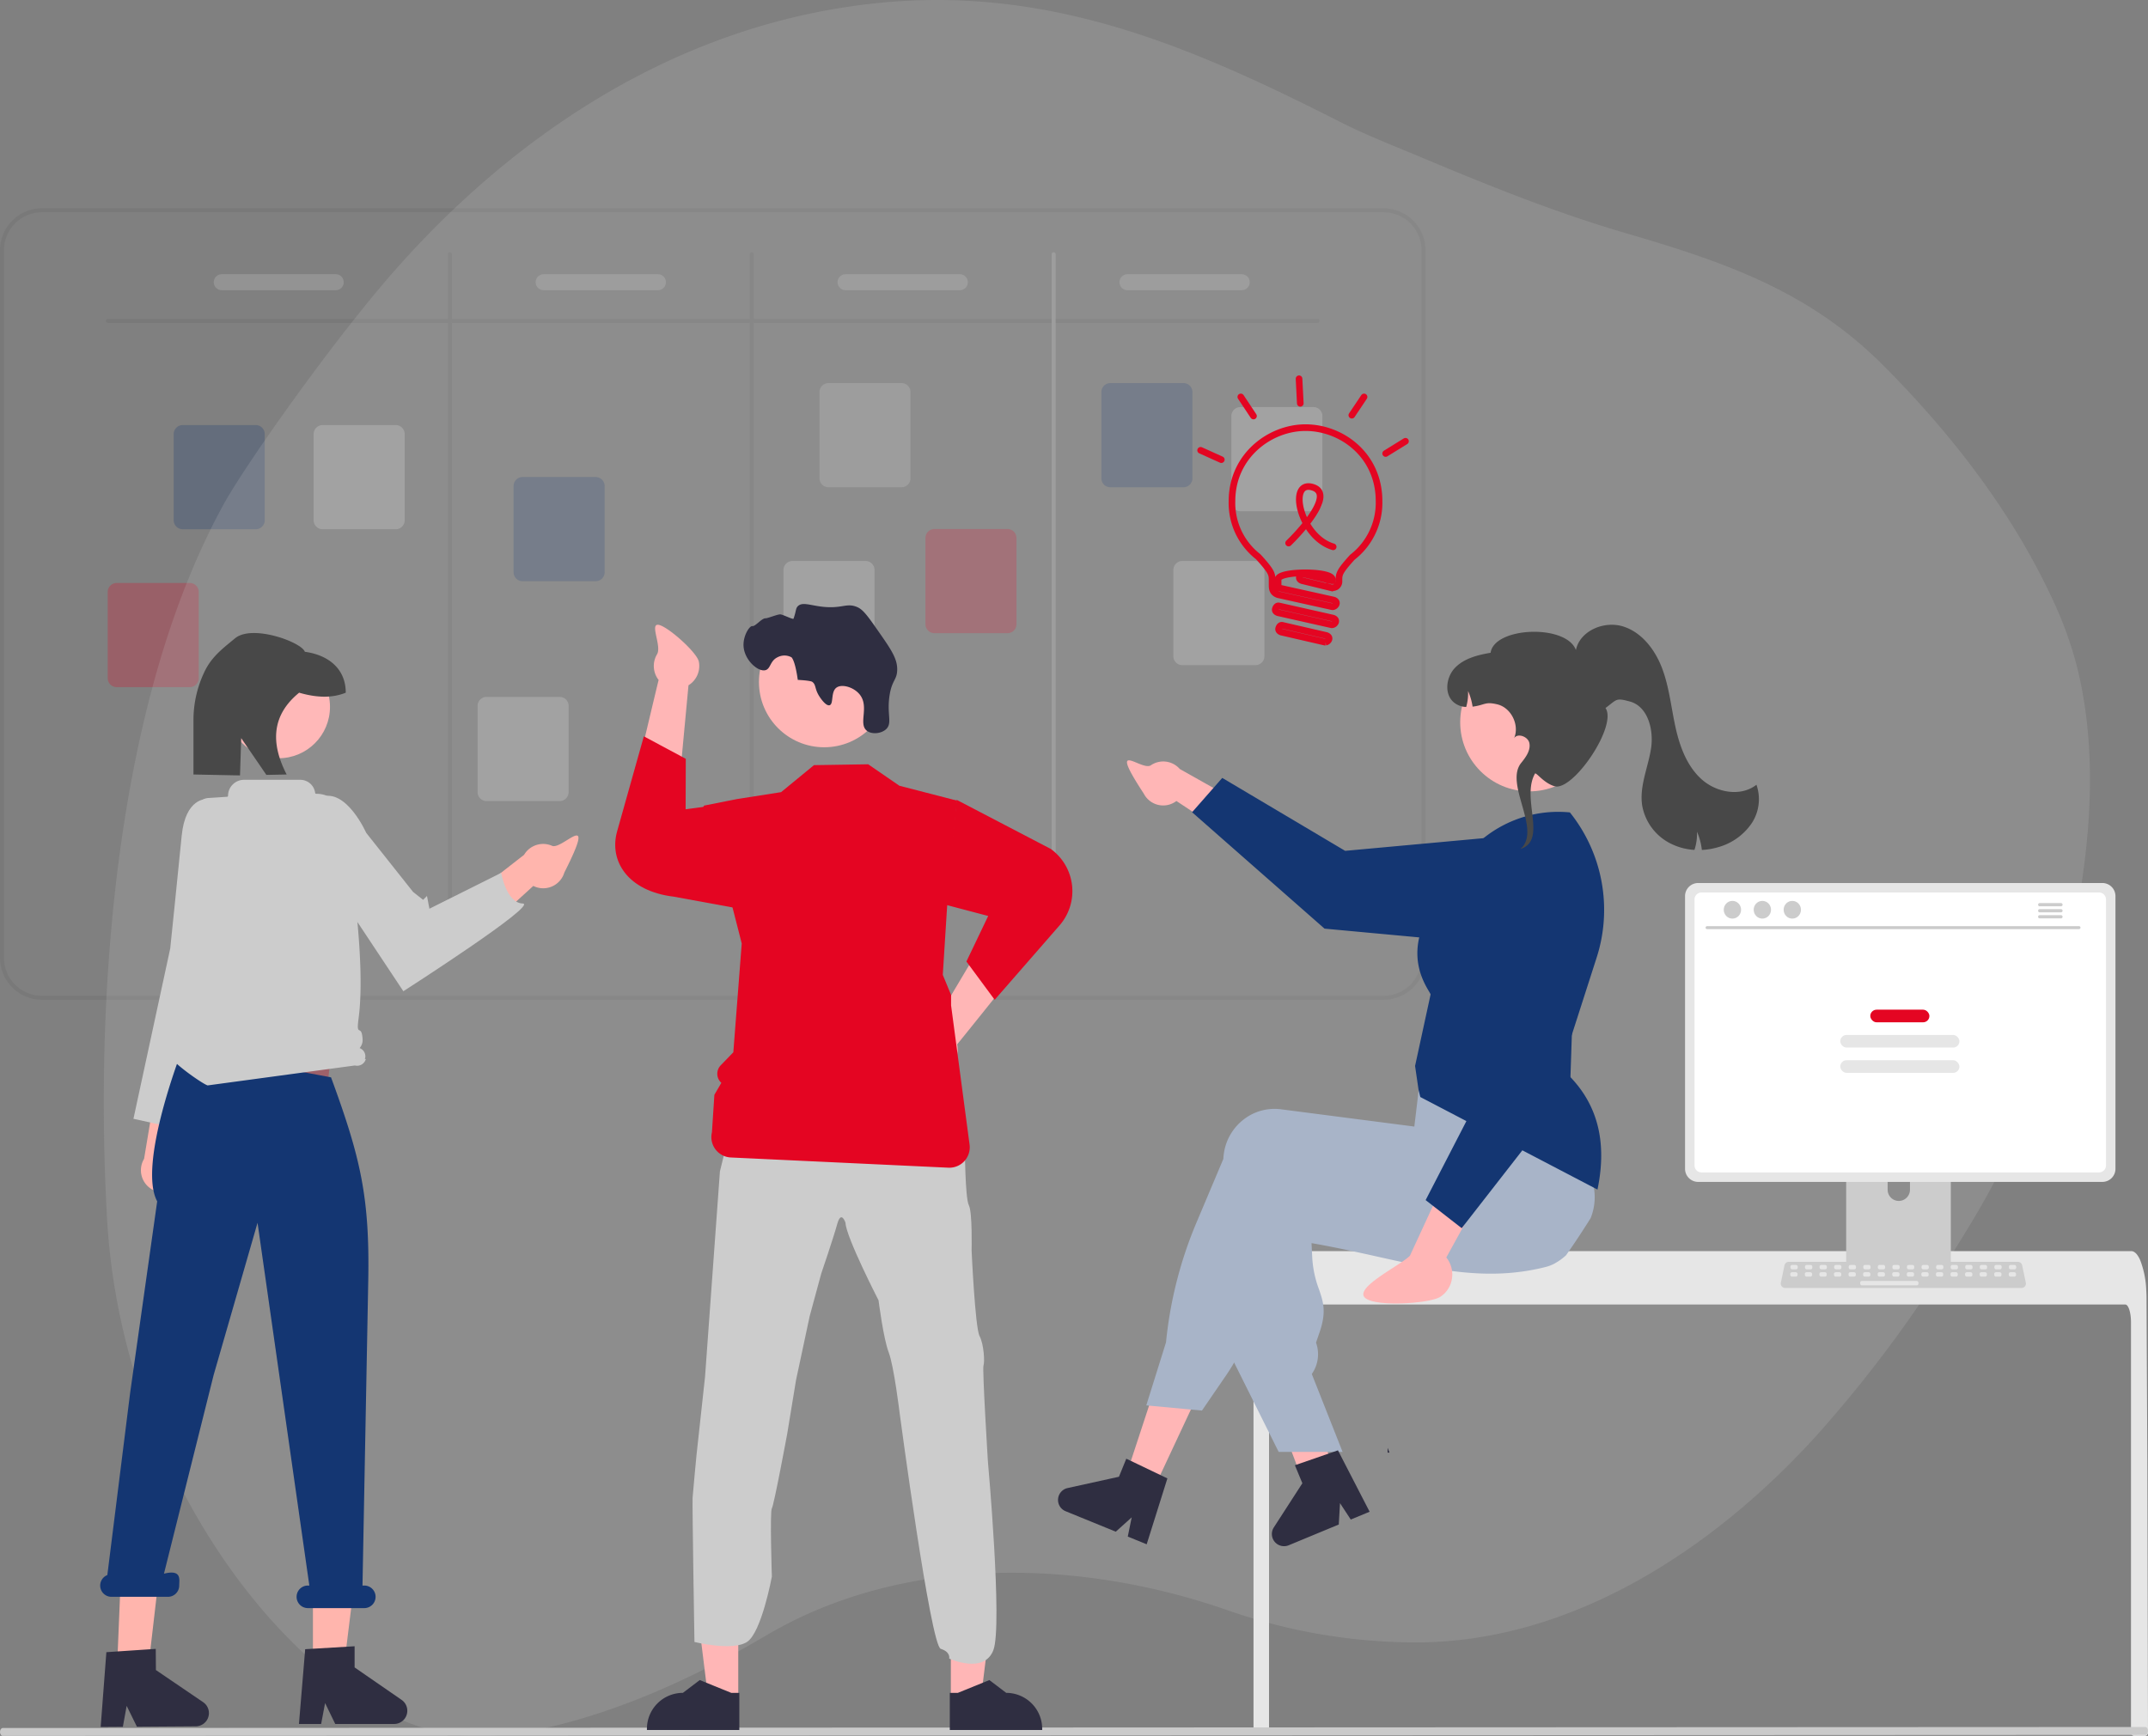 <?xml version="1.0" encoding="UTF-8"?>
<svg xmlns="http://www.w3.org/2000/svg" width="648" height="523.812" viewBox="0 0 648 523.812">
  <rect x="0" y="0" width="648" height="523.812" fill="#808080" stroke="none"/>
  <g id="Group_4587" data-name="Group 4587" transform="translate(-889.693 -131.285)">
    <g id="Group_4358" data-name="Group 4358" transform="translate(-70.307)" opacity="0.256">
      <path id="Path_20397" data-name="Path 20397" d="M715.219,216.5H310.5a12.68,12.68,0,0,0-12.666,12.666V442.677A12.68,12.68,0,0,0,310.5,455.343H715.219a12.68,12.68,0,0,0,12.666-12.666V229.161A12.68,12.68,0,0,0,715.219,216.5Zm11.46,226.182a11.47,11.47,0,0,1-11.46,11.46H310.5a11.47,11.47,0,0,1-11.46-11.46V229.161A11.47,11.47,0,0,1,310.5,217.7H715.219a11.47,11.47,0,0,1,11.46,11.46Z" transform="translate(662.162 -22.369)" fill="#666"></path>
      <path id="Path_20398" data-name="Path 20398" d="M716.348,273.071H351.441a.6.6,0,1,1,0-1.206H716.348a.6.6,0,1,1,0,1.206Z" transform="translate(641.129 -44.342)" fill="#666"></path>
      <path id="Path_20399" data-name="Path 20399" d="M522.441,438.138a.6.6,0,0,1-.6-.6V239.1a.6.6,0,0,1,1.206,0V437.535A.6.6,0,0,1,522.441,438.138Z" transform="translate(573.268 -31.099)" fill="#666"></path>
      <path id="Path_20400" data-name="Path 20400" d="M673.441,438.138a.6.6,0,0,1-.6-.6V239.1a.6.6,0,0,1,1.206,0V437.535A.6.6,0,0,1,673.441,438.138Z" transform="translate(513.344 -31.099)" fill="#666"></path>
      <path id="Path_20401" data-name="Path 20401" d="M824.441,438.138a.6.6,0,0,1-.6-.6V239.1a.6.6,0,0,1,1.206,0V437.535A.6.6,0,0,1,824.441,438.138Z" transform="translate(453.42 -31.099)" fill="#ccc"></path>
      <path id="Path_20402" data-name="Path 20402" d="M409.467,356.4H387.428a2.717,2.717,0,0,1-2.714-2.714V327.677a2.717,2.717,0,0,1,2.714-2.714h22.039a2.717,2.717,0,0,1,2.714,2.714v26.008A2.717,2.717,0,0,1,409.467,356.4Z" transform="translate(627.685 -65.414)" fill="#143672"></path>
      <path id="Path_20404" data-name="Path 20404" d="M579.467,382.4H557.428a2.717,2.717,0,0,1-2.714-2.714V353.677a2.717,2.717,0,0,1,2.714-2.714h22.039a2.717,2.717,0,0,1,2.714,2.714v26.008A2.717,2.717,0,0,1,579.467,382.4Z" transform="translate(560.221 -75.732)" fill="#143672"></path>
      <path id="Path_20405" data-name="Path 20405" d="M732.467,335.4H710.428a2.717,2.717,0,0,1-2.714-2.714V306.677a2.717,2.717,0,0,1,2.714-2.714h22.039a2.717,2.717,0,0,1,2.714,2.714v26.008A2.717,2.717,0,0,1,732.467,335.4Z" transform="translate(499.503 -57.08)" fill="#ccc"></path>
      <path id="Path_20406" data-name="Path 20406" d="M873.467,335.4H851.428a2.717,2.717,0,0,1-2.714-2.714V306.677a2.717,2.717,0,0,1,2.714-2.714h22.039a2.717,2.717,0,0,1,2.714,2.714v26.008A2.717,2.717,0,0,1,873.467,335.4Z" transform="translate(443.548 -57.08)" fill="#143672"></path>
      <path id="Path_20407" data-name="Path 20407" d="M938.467,347.4H916.428a2.717,2.717,0,0,1-2.714-2.714V318.677a2.717,2.717,0,0,1,2.714-2.714h22.039a2.717,2.717,0,0,1,2.714,2.714v26.008A2.717,2.717,0,0,1,938.467,347.4Z" transform="translate(417.753 -61.842)" fill="#e6e6e6"></path>
      <path id="Path_20408" data-name="Path 20408" d="M909.467,424.4H887.428a2.717,2.717,0,0,1-2.714-2.714V395.677a2.717,2.717,0,0,1,2.714-2.714h22.039a2.717,2.717,0,0,1,2.714,2.714v26.008A2.717,2.717,0,0,1,909.467,424.4Z" transform="translate(429.261 -92.4)" fill="#e6e6e6"></path>
      <path id="Path_20409" data-name="Path 20409" d="M785.467,408.4H763.428a2.717,2.717,0,0,1-2.714-2.714V379.677a2.717,2.717,0,0,1,2.714-2.714h22.039a2.717,2.717,0,0,1,2.714,2.714v26.008A2.717,2.717,0,0,1,785.467,408.4Z" transform="translate(478.47 -86.05)" fill="#e40522"></path>
      <path id="Path_20410" data-name="Path 20410" d="M714.467,424.4H692.428a2.717,2.717,0,0,1-2.714-2.714V395.677a2.717,2.717,0,0,1,2.714-2.714h22.039a2.717,2.717,0,0,1,2.714,2.714v26.008A2.717,2.717,0,0,1,714.467,424.4Z" transform="translate(506.647 -92.4)" fill="#e6e6e6"></path>
      <path id="Path_20411" data-name="Path 20411" d="M561.467,492.4H539.428a2.717,2.717,0,0,1-2.714-2.714V463.677a2.717,2.717,0,0,1,2.714-2.714h22.039a2.717,2.717,0,0,1,2.714,2.714v26.008a2.717,2.717,0,0,1-2.714,2.714Z" transform="translate(567.364 -119.385)" fill="#e6e6e6"></path>
      <path id="Path_20412" data-name="Path 20412" d="M376.467,435.4H354.428a2.717,2.717,0,0,1-2.714-2.714V406.677a2.717,2.717,0,0,1,2.714-2.714h22.039a2.717,2.717,0,0,1,2.714,2.714v26.008A2.717,2.717,0,0,1,376.467,435.4Z" transform="translate(640.781 -96.765)" fill="#e40522"></path>
      <path id="Path_20413" data-name="Path 20413" d="M479.467,356.4H457.428a2.717,2.717,0,0,1-2.714-2.714V327.677a2.717,2.717,0,0,1,2.714-2.714h22.039a2.717,2.717,0,0,1,2.714,2.714v26.008A2.717,2.717,0,0,1,479.467,356.4Z" transform="translate(599.906 -65.414)" fill="#e6e6e6"></path>
      <path id="Path_20414" data-name="Path 20414" d="M441.63,254.32h-34.38a2.413,2.413,0,1,1,0-4.825h34.38a2.413,2.413,0,0,1,0,4.825Z" transform="translate(619.699 -35.465)" fill="#ccc"></path>
      <path id="Path_20415" data-name="Path 20415" d="M602.63,254.32h-34.38a2.413,2.413,0,1,1,0-4.825h34.38a2.413,2.413,0,1,1,0,4.825Z" transform="translate(555.807 -35.465)" fill="#ccc"></path>
      <path id="Path_20416" data-name="Path 20416" d="M753.63,254.32h-34.38a2.413,2.413,0,1,1,0-4.825h34.38a2.413,2.413,0,1,1,0,4.825Z" transform="translate(495.882 -35.465)" fill="#ccc"></path>
      <path id="Path_20417" data-name="Path 20417" d="M894.63,254.32h-34.38a2.413,2.413,0,1,1,0-4.825h34.38a2.413,2.413,0,1,1,0,4.825Z" transform="translate(439.927 -35.465)" fill="#ccc"></path>
    </g>
    <path id="Path_1138" data-name="Path 1138" d="M2105.653,301.777c27.865-31.8,76.314-73.245,143.955-80.944,52.688-6,95.794,12.353,141.38,35.491,8.33,4.228,17.2,7.649,25.815,11.267,19.792,8.313,39.85,16.356,60.472,22.39,29.465,8.622,55.08,17.222,77.592,39.7,20.356,20.326,38.8,44.034,51.029,70.193a116.787,116.787,0,0,1,7.475,20.207c11.316,43.935-2.845,95.339-16.61,137.3-4.722,14.395-12.186,26.721-20.133,39.531a388.668,388.668,0,0,1-41.291,55.578c-30.866,34.224-73.863,62.807-121.216,62.807a172.336,172.336,0,0,1-56.667-9.668c-44.172-15.464-97.464-17.093-139.1,7.437-17.916,10.554-36.992,19.751-57.008,25.533-13.517,3.9-28.343,6.62-42.32,3.623-40.332-8.645-95.17-73.538-99.74-154.882-3.8-67.578,2.5-155.974,35.136-215.4C2061.068,359.834,2087.206,322.828,2105.653,301.777Z" transform="translate(-1097.302 -88.401)" fill="#ccc" opacity="0.174"></path>
    <g id="Group_4596" data-name="Group 4596">
      <g id="Group_4598" data-name="Group 4598">
        <g id="Group_4349" data-name="Group 4349" transform="translate(803.526 150.704)">
          <path id="Path_20205" data-name="Path 20205" d="M86.171,166.9l0,0,.008,0Z" fill="#e6e6e6"></path>
          <path id="Path_20207" data-name="Path 20207" d="M218.115,364.255s0,0,0,0Z" transform="translate(-131.934 -197.352)" fill="#e6e6e6"></path>
          <path id="Path_20208" data-name="Path 20208" d="M218.113,364.255h0Z" transform="translate(-131.934 -197.352)" fill="#e6e6e6"></path>
          <path id="Path_20209" data-name="Path 20209" d="M218.114,364.257h0C218.115,364.258,218.113,364.257,218.114,364.257Z" transform="translate(-131.934 -197.352)" fill="#e6e6e6"></path>
          <path id="Path_20210" data-name="Path 20210" d="M86.177,166.9Z" fill="#e6e6e6"></path>
          <path id="Path_20211" data-name="Path 20211" d="M150.171,138.9l0,0,.008,0Z" fill="#e6e6e6"></path>
          <path id="Path_20213" data-name="Path 20213" d="M282.114,336.257h0C282.115,336.258,282.113,336.257,282.114,336.257Z" transform="translate(-131.934 -197.352)" fill="#e6e6e6"></path>
          <path id="Path_20214" data-name="Path 20214" d="M150.177,138.9Z" fill="#e6e6e6"></path>
          <path id="Path_20215" data-name="Path 20215" d="M282.115,336.255s0,0,0,0Z" transform="translate(-131.934 -197.352)" fill="#e6e6e6"></path>
          <path id="Path_20216" data-name="Path 20216" d="M282.113,336.255h0Z" transform="translate(-131.934 -197.352)" fill="#e6e6e6"></path>
          <path id="Path_20217" data-name="Path 20217" d="M212.177,152.9Z" fill="#e6e6e6"></path>
          <path id="Path_20219" data-name="Path 20219" d="M212.171,152.9l0,0,.008,0Z" fill="#e6e6e6"></path>
          <path id="Path_20220" data-name="Path 20220" d="M344.113,350.255h0Z" transform="translate(-131.934 -197.352)" fill="#e6e6e6"></path>
          <path id="Path_20221" data-name="Path 20221" d="M344.114,350.257h0C344.115,350.258,344.113,350.257,344.114,350.257Z" transform="translate(-131.934 -197.352)" fill="#e6e6e6"></path>
          <path id="Path_20222" data-name="Path 20222" d="M344.115,350.255s0,0,0,0Z" transform="translate(-131.934 -197.352)" fill="#e6e6e6"></path>
          <path id="Path_20224" data-name="Path 20224" d="M275.171,121.9l0,0,.008,0Z" fill="#e6e6e6"></path>
          <path id="Path_20225" data-name="Path 20225" d="M407.113,319.255h0Z" transform="translate(-131.934 -197.352)" fill="#e6e6e6"></path>
          <path id="Path_20226" data-name="Path 20226" d="M407.114,319.257h0C407.115,319.258,407.113,319.257,407.114,319.257Z" transform="translate(-131.934 -197.352)" fill="#e6e6e6"></path>
          <path id="Path_20227" data-name="Path 20227" d="M407.115,319.255s0,0,0,0Z" transform="translate(-131.934 -197.352)" fill="#e6e6e6"></path>
          <path id="Path_20228" data-name="Path 20228" d="M275.177,121.9Z" fill="#e6e6e6"></path>
          <path id="Path_20229" data-name="Path 20229" d="M466.113,339.255h0Z" transform="translate(-131.934 -197.352)" fill="#e6e6e6"></path>
          <path id="Path_20231" data-name="Path 20231" d="M334.171,141.9l0,0,.008,0Z" fill="#e6e6e6"></path>
          <path id="Path_20232" data-name="Path 20232" d="M334.177,141.9Z" fill="#e6e6e6"></path>
          <path id="Path_20233" data-name="Path 20233" d="M466.115,339.255s0,0,0,0Z" transform="translate(-131.934 -197.352)" fill="#e6e6e6"></path>
          <path id="Path_20234" data-name="Path 20234" d="M466.114,339.257h0C466.115,339.258,466.113,339.257,466.114,339.257Z" transform="translate(-131.934 -197.352)" fill="#e6e6e6"></path>
          <path id="Path_20247" data-name="Path 20247" d="M937.973,576.989c0-2.983-.767-5.4-1.708-5.41H679.652c-.946.006-1.708,2.427-1.712,5.41V699.8a1.045,1.045,0,0,1-.771,1.11q-1.033.13-2.066.241c-.017,0-.034.006-.051.006-.375.044-.75.078-1.124.117h0q-.289-.7-.572-1.41a1.4,1.4,0,0,1-.1-.517V569.97c0-.824.026-1.653.068-2.471q.091-1.685.319-3.351c.72-5.171,2.347-8.672,4.2-8.683H938.075a1.606,1.606,0,0,1,.784.217,3.2,3.2,0,0,1,.967.885,8.089,8.089,0,0,1,.95,1.7,27.9,27.9,0,0,1,1.793,8.867c0,.033,0,.067,0,.1.06.9.089,1.82.085,2.738l.06,11.928.038,7.113.115,22.32.043,7.926.187,81.375h0a1.009,1.009,0,0,1-.852,1.113h-3.424a1.009,1.009,0,0,1-.852-1.113Z" transform="translate(-208.934 -197.352)" fill="#e6e6e6"></path>
          <g id="Group_4601" data-name="Group 4601" transform="translate(-25 1.234)">
            <path id="Path_20248" data-name="Path 20248" d="M920.056,499.652H891.528a1.522,1.522,0,0,0-1.52,1.524V546.24h31.571V501.176a1.523,1.523,0,0,0-1.524-1.524Zm-14.168,25.605a3.384,3.384,0,0,1-3.369-3.369v-5.2a3.369,3.369,0,1,1,6.737,0v5.2A3.384,3.384,0,0,1,905.888,525.257Z" transform="translate(-221.896 -183.524)" fill="#ccc"></path>
            <g id="Group_4600" data-name="Group 4600" transform="translate(619.503 245.799)">
              <path id="Path_20249" data-name="Path 20249" d="M889.884,556.837v4.348a.852.852,0,0,0,.85.85H920.8a.854.854,0,0,0,.85-.85v-4.348Z" transform="translate(-841.373 -441.362)" fill="#3f3d56"></path>
              <path id="Path_20250" data-name="Path 20250" d="M954.333,410.571H832.39a3.958,3.958,0,0,0-3.952,3.952V496.81a3.956,3.956,0,0,0,3.952,3.952H954.333a3.956,3.956,0,0,0,3.952-3.952V414.523a3.958,3.958,0,0,0-3.952-3.952Z" transform="translate(-828.437 -410.571)" fill="#e6e6e6"></path>
              <path id="Path_20251" data-name="Path 20251" d="M954.077,414.186H834.17a2.118,2.118,0,0,0-2.114,2.118v80.248a2.117,2.117,0,0,0,2.114,2.114H954.077a2.117,2.117,0,0,0,2.114-2.114V416.3a2.118,2.118,0,0,0-2.113-2.118Z" transform="translate(-829.199 -411.332)" fill="#fff"></path>
              <path id="Path_20252" data-name="Path 20252" d="M937.658,563.236H866.32a1.312,1.312,0,0,1-1.284-1.583l1.107-5.257a1.318,1.318,0,0,1,1.284-1.042h69.124a1.318,1.318,0,0,1,1.284,1.042l1.107,5.257a1.312,1.312,0,0,1-1.284,1.583Z" transform="translate(-836.136 -441.049)" fill="#ccc"></path>
              <rect id="Rectangle_3151" data-name="Rectangle 3151" width="2.197" height="1.318" rx="0.488" transform="translate(31.797 115.251)" fill="#e6e6e6"></rect>
              <rect id="Rectangle_3152" data-name="Rectangle 3152" width="2.197" height="1.318" rx="0.488" transform="translate(36.192 115.251)" fill="#e6e6e6"></rect>
              <rect id="Rectangle_3153" data-name="Rectangle 3153" width="2.197" height="1.318" rx="0.488" transform="translate(40.586 115.251)" fill="#e6e6e6"></rect>
              <rect id="Rectangle_3154" data-name="Rectangle 3154" width="2.197" height="1.318" rx="0.488" transform="translate(44.98 115.251)" fill="#e6e6e6"></rect>
              <rect id="Rectangle_3155" data-name="Rectangle 3155" width="2.197" height="1.318" rx="0.488" transform="translate(49.374 115.251)" fill="#e6e6e6"></rect>
              <rect id="Rectangle_3156" data-name="Rectangle 3156" width="2.197" height="1.318" rx="0.488" transform="translate(53.769 115.251)" fill="#e6e6e6"></rect>
              <rect id="Rectangle_3157" data-name="Rectangle 3157" width="2.197" height="1.318" rx="0.488" transform="translate(58.163 115.251)" fill="#e6e6e6"></rect>
              <rect id="Rectangle_3158" data-name="Rectangle 3158" width="2.197" height="1.318" rx="0.488" transform="translate(62.557 115.251)" fill="#e6e6e6"></rect>
              <rect id="Rectangle_3159" data-name="Rectangle 3159" width="2.197" height="1.318" rx="0.488" transform="translate(66.951 115.251)" fill="#e6e6e6"></rect>
              <rect id="Rectangle_3160" data-name="Rectangle 3160" width="2.197" height="1.318" rx="0.488" transform="translate(71.346 115.251)" fill="#e6e6e6"></rect>
              <rect id="Rectangle_3161" data-name="Rectangle 3161" width="2.197" height="1.318" rx="0.488" transform="translate(75.74 115.251)" fill="#e6e6e6"></rect>
              <rect id="Rectangle_3162" data-name="Rectangle 3162" width="2.197" height="1.318" rx="0.488" transform="translate(80.134 115.251)" fill="#e6e6e6"></rect>
              <rect id="Rectangle_3163" data-name="Rectangle 3163" width="2.197" height="1.318" rx="0.488" transform="translate(84.528 115.251)" fill="#e6e6e6"></rect>
              <rect id="Rectangle_3164" data-name="Rectangle 3164" width="2.197" height="1.318" rx="0.488" transform="translate(88.923 115.251)" fill="#e6e6e6"></rect>
              <rect id="Rectangle_3165" data-name="Rectangle 3165" width="2.197" height="1.318" rx="0.488" transform="translate(93.317 115.251)" fill="#e6e6e6"></rect>
              <rect id="Rectangle_3166" data-name="Rectangle 3166" width="2.197" height="1.318" rx="0.488" transform="translate(97.711 115.251)" fill="#e6e6e6"></rect>
              <rect id="Rectangle_3167" data-name="Rectangle 3167" width="2.197" height="1.318" rx="0.488" transform="translate(31.745 117.448)" fill="#e6e6e6"></rect>
              <rect id="Rectangle_3168" data-name="Rectangle 3168" width="2.197" height="1.318" rx="0.488" transform="translate(36.14 117.448)" fill="#e6e6e6"></rect>
              <rect id="Rectangle_3169" data-name="Rectangle 3169" width="2.197" height="1.318" rx="0.488" transform="translate(40.534 117.448)" fill="#e6e6e6"></rect>
              <rect id="Rectangle_3170" data-name="Rectangle 3170" width="2.197" height="1.318" rx="0.488" transform="translate(44.928 117.448)" fill="#e6e6e6"></rect>
              <rect id="Rectangle_3171" data-name="Rectangle 3171" width="2.197" height="1.318" rx="0.488" transform="translate(49.322 117.448)" fill="#e6e6e6"></rect>
              <rect id="Rectangle_3172" data-name="Rectangle 3172" width="2.197" height="1.318" rx="0.488" transform="translate(53.717 117.448)" fill="#e6e6e6"></rect>
              <rect id="Rectangle_3173" data-name="Rectangle 3173" width="2.197" height="1.318" rx="0.488" transform="translate(58.111 117.448)" fill="#e6e6e6"></rect>
              <rect id="Rectangle_3174" data-name="Rectangle 3174" width="2.197" height="1.318" rx="0.488" transform="translate(62.505 117.448)" fill="#e6e6e6"></rect>
              <rect id="Rectangle_3175" data-name="Rectangle 3175" width="2.197" height="1.318" rx="0.488" transform="translate(66.899 117.448)" fill="#e6e6e6"></rect>
              <rect id="Rectangle_3176" data-name="Rectangle 3176" width="2.197" height="1.318" rx="0.488" transform="translate(71.294 117.448)" fill="#e6e6e6"></rect>
              <rect id="Rectangle_3177" data-name="Rectangle 3177" width="2.197" height="1.318" rx="0.488" transform="translate(75.688 117.448)" fill="#e6e6e6"></rect>
              <rect id="Rectangle_3178" data-name="Rectangle 3178" width="2.197" height="1.318" rx="0.488" transform="translate(80.082 117.448)" fill="#e6e6e6"></rect>
              <rect id="Rectangle_3179" data-name="Rectangle 3179" width="2.197" height="1.318" rx="0.488" transform="translate(84.477 117.448)" fill="#e6e6e6"></rect>
              <rect id="Rectangle_3180" data-name="Rectangle 3180" width="2.197" height="1.318" rx="0.488" transform="translate(88.871 117.448)" fill="#e6e6e6"></rect>
              <rect id="Rectangle_3181" data-name="Rectangle 3181" width="2.197" height="1.318" rx="0.488" transform="translate(93.265 117.448)" fill="#e6e6e6"></rect>
              <rect id="Rectangle_3182" data-name="Rectangle 3182" width="2.197" height="1.318" rx="0.488" transform="translate(97.659 117.448)" fill="#e6e6e6"></rect>
              <rect id="Rectangle_3183" data-name="Rectangle 3183" width="17.577" height="1.318" rx="0.488" transform="translate(52.838 120.085)" fill="#e6e6e6"></rect>
              <path id="Path_20253" data-name="Path 20253" d="M948.943,427.953h-112.2a.446.446,0,1,1,0-.892h112.2a.446.446,0,1,1,0,.892Z" transform="translate(-830.093 -414.042)" fill="#cacaca"></path>
              <ellipse id="Ellipse_52" data-name="Ellipse 52" cx="2.615" cy="2.673" rx="2.615" ry="2.673" transform="translate(11.677 5.394)" fill="#ccc"></ellipse>
              <ellipse id="Ellipse_53" data-name="Ellipse 53" cx="2.615" cy="2.673" rx="2.615" ry="2.673" transform="translate(20.709 5.394)" fill="#ccc"></ellipse>
              <ellipse id="Ellipse_54" data-name="Ellipse 54" cx="2.615" cy="2.673" rx="2.615" ry="2.673" transform="translate(29.742 5.394)" fill="#ccc"></ellipse>
              <path id="Path_20254" data-name="Path 20254" d="M970.249,418.243h-6.417a.486.486,0,1,0,0,.972h6.416a.486.486,0,1,0,0-.972Z" transform="translate(-856.838 -412.186)" fill="#ccc"></path>
              <path id="Path_20255" data-name="Path 20255" d="M970.249,420.553h-6.417a.486.486,0,1,0,0,.972h6.416a.486.486,0,1,0,0-.972Z" transform="translate(-856.838 -412.672)" fill="#ccc"></path>
              <path id="Path_20256" data-name="Path 20256" d="M970.249,422.86h-6.417a.486.486,0,1,0,0,.972h6.416a.486.486,0,1,0,0-.972Z" transform="translate(-856.838 -413.158)" fill="#ccc"></path>
              <rect id="Rectangle_3184" data-name="Rectangle 3184" width="17.833" height="3.813" rx="1.907" transform="translate(55.885 38.219)" fill="#e40522"></rect>
              <rect id="Rectangle_3185" data-name="Rectangle 3185" width="35.946" height="3.813" rx="1.907" transform="translate(46.828 45.846)" fill="#e6e6e6"></rect>
              <rect id="Rectangle_3186" data-name="Rectangle 3186" width="35.946" height="3.813" rx="1.907" transform="translate(46.828 53.472)" fill="#e6e6e6"></rect>
            </g>
          </g>
          <path id="Path_20262" data-name="Path 20262" d="M581.774,417.469l.566,1.431h-.566Z" transform="translate(-77)" fill="#2f2e41"></path>
          <g id="Group_4597" data-name="Group 4597" transform="translate(-91.151 -0.199)">
            <path id="Path_20257" data-name="Path 20257" d="M524.726,431.447l-8.186-3.916,11.245-34.217,12.082,5.778Z" fill="#ffb6b6"></path>
            <path id="Path_20258" data-name="Path 20258" d="M711.543,623.282c-.6.373-1.191.74-1.792,1.106-1.2.734-2.405,1.455-3.614,2.165-.607.355-1.221.71-1.828,1.058v.018l-.036.006-.012.006-.926.229-1.329-3.512-.613-1.617-.866-2.291-1.587-4.191-8.358-22.068,12.994-3.205.487,1.99h.006l.24.986,4.54,18.412.926,3.764.03.114.559,2.249.481,1.948.535,2.177Z" transform="translate(-131.934 -197.352)" fill="#ffb6b6"></path>
            <path id="Path_20259" data-name="Path 20259" d="M789.059,545.784c-.824,1.323-1.666,2.64-2.513,3.945q-2.363,3.644-4.853,7.18c0,.006-.006.006-.012.012a16.976,16.976,0,0,1-3.187,2.327c-.048.036-.1.06-.15.09a11.749,11.749,0,0,1-2.682,1.076l-1.016.253c-1.215.289-2.417.535-3.614.752q-3.193.568-6.326.818c-.168.018-.337.03-.505.042-8.6.631-16.981-.385-25.724-2.05-4.317-.818-8.725-1.8-13.289-2.814-1.491-.337-2.988-.667-4.5-1-.114-.024-.234-.054-.355-.078-2.165-.475-4.365-.944-6.62-1.407-2.838-.583-5.767-1.148-8.809-1.684l.216,4.287a32.27,32.27,0,0,0,2.032,9.639c1.3,3.8,2.327,6.807.156,13.066l-1.046,3.031a10.35,10.35,0,0,1-1.064,9.158l-.21.319,8.725,22.074.565,1.431h-4.468l-5.5.006H695l-13.439-26.963-.643-1.287v-.066l1.389-51.815c.018-.457.054-.92.114-1.377a15.754,15.754,0,0,1,6-10.607,15.171,15.171,0,0,1,11.3-3.091l4.6.6,9.4,1.215,6.62.86.132.018,19.524,2.526,1.4-5.712.259-.1,8.22-3.013,28.43-10.421.072-.024,1.87-.685.222.361c.066.108.132.216.192.325a55.733,55.733,0,0,1,4.492,10.427,163.7,163.7,0,0,1,4.72,18.021q.081.4.144.722l.018.066c.018.1.03.168.036.186a16.818,16.818,0,0,1-1,9.362Z" transform="translate(-131.934 -197.352)" fill="#a8b4c8"></path>
            <path id="Path_20260" data-name="Path 20260" d="M790.259,526.689c-.09-.385-.2-.776-.325-1.154a82.286,82.286,0,0,0-3.331-8.43c-1.419-3.127-3.121-6.476-5.147-10.1q-1.47-2.634-3.163-5.478-.848-1.425-1.762-2.9a1.522,1.522,0,0,0-.078-.132l-.174-.289-28.129,3.764-10.475,1.4-.625,5.219-.15,1.293c-.006,0-.006,0,0,.006l-.421,3.524v.006l-.559,4.654-.048-.006-15.544-2.014-16.019-2.075-8.6-1.112a15.162,15.162,0,0,0-11.3,3.091,15.761,15.761,0,0,0-5.995,10.607c-.054.421-.09.854-.108,1.281l-8.118,19.236a124.106,124.106,0,0,0-9.176,36.1l-5.953,19.031.848.078,12.615,1.173,3.331.313,7.336-10.709c.836-1.221,1.63-2.477,2.369-3.764a57.164,57.164,0,0,0,3.241-6.518l15.868-37.762q1.84.316,3.644.6,8.343,1.353,16.019,2.207c16.638,1.858,31.046,2,43.871.427q5.4-.658,10.445-1.732,1.849-.388,3.65-.836c.283-.066.559-.132.836-.2a15.345,15.345,0,0,0,10.733-10.03,15.657,15.657,0,0,0,.4-8.761Z" transform="translate(-131.934 -197.352)" fill="#a8b4c8"></path>
            <path id="Path_20261" data-name="Path 20261" d="M659.276,623.211l-8.857-4.245-1.389-.667-2.219,5.448-15.49,3.409a3.675,3.675,0,0,0-.6,6.993l15.135,6.175,4.8-4.323-1.179,5.8,5.7,2.327,6.248-19.885Z" transform="translate(-131.934 -197.352)" fill="#2f2e41"></path>
            <path id="Path_20263" data-name="Path 20263" d="M710.624,616.558l-9.281,3.216-1.457.5,2.257,5.432-8.608,13.322a3.675,3.675,0,0,0,4.493,5.392l15.1-6.261.372-6.453,3.245,4.953,5.688-2.357-9.552-18.526Z" transform="translate(-131.934 -197.352)" fill="#2f2e41"></path>
            <path id="Path_20264" data-name="Path 20264" d="M654.294,417.6a6.592,6.592,0,0,0,9.857,2.234l19.516,12.955.037-12.172-18.538-10.437a6.627,6.627,0,0,0-8.731-1.12c-2.774,1.893-13.378-8.663-2.141,8.539Z" transform="translate(-131.934 -197.352)" fill="#ffb6b6"></path>
            <path id="Path_20265" data-name="Path 20265" d="M668.874,423.227l9.105-10.359,37.074,22.009,49.146-4.5a16.619,16.619,0,0,1,18.063,18.081h0a16.637,16.637,0,0,1-18.08,15.016l-55.35-5.123Z" transform="translate(-131.934 -197.352)" fill="#143672"></path>
            <path id="Path_20266" data-name="Path 20266" d="M782.94,423.387l-.085-.107h0A35.907,35.907,0,0,0,748.1,441.287l-4.171,7.347c-13.491,16.493-3.688,27.867-3.1,29.559l-4.683,21.591,1.05,7.226.524,2.147,53.454,27.931c3.043-14.622.1-27.083-10.987-36.6l10.727-33.378a47.02,47.02,0,0,0-7.977-43.721Z" transform="translate(-131.934 -197.352)" fill="#143672"></path>
            <path id="Path_20279" data-name="Path 20279" d="M747.559,569.48a7.885,7.885,0,0,0,3.564-5.494,8.177,8.177,0,0,0-1.7-6.411L762.738,533.4l-13.746.818-10.54,22.829c-2.71,2.809-16.117,9.259-13.794,12.43s19.642,2.061,22.9,0Z" transform="translate(-135.791 -197.352)" fill="#ffb6b6"></path>
            <path id="Path_20280" data-name="Path 20280" d="M750.213,548.738l-10.881-8.475L759.1,501.949,751.7,453.157a16.619,16.619,0,0,1,16.978-19.1h0a16.637,16.637,0,0,1,16.062,17.157L782.9,506.766Z" transform="translate(-131.934 -197.352)" fill="#143672"></path>
            <circle id="Ellipse_56" data-name="Ellipse 56" cx="20.857" cy="20.857" r="20.857" transform="translate(617.826 177.864)" fill="#ffb6b6"></circle>
            <path id="Path_20293" data-name="Path 20293" d="M837.554,426.764a18.088,18.088,0,0,1-9.943,7,20.8,20.8,0,0,1-4.95.841,18.713,18.713,0,0,0-1.471-5.5,15.452,15.452,0,0,1-.763,5.486,18.388,18.388,0,0,1-7.236-1.939,15.945,15.945,0,0,1-8.531-11.444c-.884-5.7,1.7-11.307,2.638-17s-.824-12.911-6.4-14.408c-4.246-1.141-3.77-.648-7.3,1.973,3.672,5.429-9.891,25.326-15.441,23.591-3.138-.981-5.147-3.86-5.795-3.86-4.362,7.515,3.852,20.177-4.427,22.806l.682-.682c5-6.147-5.447-19.156-.45-25.3,1.394-1.72,2.878-3.757,2.466-5.932-.39-2.067-3.672-3.161-4.632-1.463,1.729-3.959-.824-9.243-5.048-10.26-3.753-.9-3.685.21-7.451.695a18.688,18.688,0,0,0-1.368-4.723,15.324,15.324,0,0,1-.562,4.813,6.043,6.043,0,0,1-3.654-1.321c-3.071-2.475-2.449-7.674.292-10.509s6.824-3.856,10.715-4.517c1.131-7.875,22.86-8.7,25.74-.828,1.227-5.876,8.583-8.926,14.3-7.1s9.685,7.163,11.774,12.791,2.672,11.675,3.959,17.535,3.461,11.826,7.939,15.819,11.774,5.31,16.492,1.6a13.207,13.207,0,0,1-1.574,11.838Z" transform="translate(-131.934 -197.352)" fill="#484848"></path>
          </g>
          <path id="Path_20295" data-name="Path 20295" d="M779.11,702.341l-646.352.307c-.455,0-.824-.533-.824-1.191s.369-1.191.824-1.191l646.352-.307c.455,0,.824.533.824,1.191s-.369,1.191-.824,1.191Z" transform="translate(-45.767 -198.255)" fill="#cacaca"></path>
          <g id="Group_4352" data-name="Group 4352" transform="translate(47.745 -2.541)">
            <path id="Path_20283" data-name="Path 20283" d="M96.057,313.623l40.857-.681,3.4-27.919H96.057Z" fill="#9e616a"></path>
            <g id="Group_4351" data-name="Group 4351">
              <path id="Path_20281" data-name="Path 20281" d="M224.32,538.27a6.646,6.646,0,0,0-.924-10.149l10.582-52.56-11.686,3.752-8.47,50.839a6.682,6.682,0,0,0,10.5,8.118Z" transform="translate(-131.934 -197.352)" fill="#ffb5ad"></path>
              <path id="Path_20282" data-name="Path 20282" d="M239.945,427.066l-7.251-5.473s-6.4-.453-7.529,11.082-3.459,34.014-3.459,34.014l-11.095,51.386,15.358,3.371,11.883-55.455,7.129-16.468Z" transform="translate(-131.934 -197.352)" fill="#ccc"></path>
              <path id="Path_20284" data-name="Path 20284" d="M132.828,485.427h9.432l4.487-36.381H132.826Z" fill="#ffb5ad"></path>
              <path id="Path_20285" data-name="Path 20285" d="M73.738,486.3l9.432-.067L87.4,449.823l-12.267,2.814Z" fill="#ffb5ad"></path>
              <path id="Path_20287" data-name="Path 20287" d="M262.423,678.126l14.91-.89v6.388l14.175,9.79a3.99,3.99,0,0,1-2.267,7.274H271.49l-3.06-6.319-1.195,6.319h-6.693Z" transform="translate(-131.934 -197.352)" fill="#2f2e41"></path>
              <path id="Path_20288" data-name="Path 20288" d="M202.446,679.022l14.9-.994.045,6.388,14.244,9.691a3.99,3.99,0,0,1-2.216,7.29l-17.751.124-3.1-6.3-1.15,6.327-6.693.047Z" transform="translate(-131.934 -197.352)" fill="#2f2e41"></path>
              <path id="Path_20289" data-name="Path 20289" d="M202.737,655.759l6.868-54.9,8.171-57.881c-5.984-11.113,7.49-45.624,7.49-45.624l1.9.091,43.05,8.122-.009-.041c8.805,24.016,11.722,35.88,11.24,61.455l-1.735,91.935h.544a3.4,3.4,0,0,1,0,6.81H263.236a3.4,3.4,0,1,1,0-6.81h.439L248.049,549.45,234.8,595.413,219.82,655.337c5.448-1.362,4.6,1.794,4.6,3.581a3.4,3.4,0,0,1-3.4,3.4H203.993a3.4,3.4,0,0,1-1.256-6.564Z" transform="translate(-131.934 -197.352)" fill="#143672"></path>
              <path id="Path_20290" data-name="Path 20290" d="M221.915,499.144l1.362-13.619a2.715,2.715,0,0,1,2.455-2.039c.567-6.488,2.955-34.476,3.1-35.7l.006-.052,1.086-23.192a3.43,3.43,0,0,1,3.2-3.262l5.734-.375a.3.3,0,0,0,.293-.3,4.822,4.822,0,0,1,4.822-4.822h16.977a4.515,4.515,0,0,1,4.478,3.952.3.3,0,0,0,.305.27h0a8.066,8.066,0,0,1,8.114,6.69c2.321,13.5,6.972,44.153,4.673,61.192-.8,5.932.925,1.234,1.228,6.2a3.653,3.653,0,0,1-.909,2.649,2.634,2.634,0,0,1,1.585,3.348l.3-.074a2.724,2.724,0,0,1-3.307,1.975L233,508C231.541,507.632,221.548,500.6,221.915,499.144Z" transform="translate(-131.934 -197.352)" fill="#ccc"></path>
              <path id="Path_20291" data-name="Path 20291" d="M340.6,443.772a6.646,6.646,0,0,1-9.36,4.031l-17.171,15.67-2.28-12.06,16.666-12.993A6.682,6.682,0,0,1,336.9,435.7c3.1,1.365,13.858-12.016,3.7,8.07Z" transform="translate(-131.934 -197.352)" fill="#ffb5ad"></path>
              <path id="Path_20292" data-name="Path 20292" d="M280.836,431.794s-5.987-13.531-13.549-10.841-3.658,15.818-3.658,15.818l28.411,42.811s40.979-26.288,36-26.473-6.474-9.249-6.474-9.249L299.9,454.682l-.733-3.852L298,452l-3.031-2.386Z" transform="translate(-131.934 -197.352)" fill="#ccc"></path>
            </g>
            <circle id="Ellipse_76" data-name="Ellipse 76" cx="15.496" cy="15.496" r="15.496" transform="translate(106.979 180.935)" fill="#ffb8b8"></circle>
            <path id="Path_20683" data-name="Path 20683" d="M924.142,299.019c5.194-4.309,20.094,1.168,21.055,4.065,7.024.957,12.343,5.056,12.343,12.343h0c-4.176,1.711-8.926,1.5-14.06,0-8.185,6.67-8.746,15.055-3.768,24.686l-6.124.122L926,329.141l-.363,11.253-14.037-.282V323.986a33.715,33.715,0,0,1,3.6-15.446C917.385,304.29,920.78,301.809,924.142,299.019Z" transform="translate(-814.812 -123.285)" fill="#484848"></path>
          </g>
        </g>
      </g>
    </g>
    <g id="Group_4599" data-name="Group 4599" transform="translate(-82)">
      <g id="Group_4350" data-name="Group 4350" transform="translate(875.907 149.863)">
        <path id="Path_20236" data-name="Path 20236" d="M509.028,488.6l17.522-29.478L539.5,465.24s-22.315,27.872-23.026,28.673a6.857,6.857,0,1,1-7.446-5.312Z" transform="translate(-131.934 -197.352)" fill="#ffb6b6"></path>
        <path id="Path_20237" data-name="Path 20237" d="M516.317,420.126,544.7,434.936a15.716,15.716,0,0,1,2.66,23.079l-19.57,22.449-8.526-11.553,6.571-13.74-12.724-3.355Z" transform="translate(-131.934 -197.352)" fill="#e40522"></path>
        <path id="Path_20238" data-name="Path 20238" d="M435.42,385.567l-3.2,34.143-14.322.024s8.217-34.746,8.516-35.775a6.857,6.857,0,0,1-.475-7.762c1.466-2.435-2.324-9.378.475-8.878s11.6,8.338,12.136,11.13a6.857,6.857,0,0,1-3.132,7.117Z" transform="translate(-131.934 -197.352)" fill="#ffb6b6"></path>
        <path id="Path_20239" data-name="Path 20239" d="M463.929,455.389l-32.965-6.045c-13.881-1.669-19.578-10.8-17.073-19.712l8.061-28.67,12.654,6.784-.049,15.23,17.713-2.422Z" transform="translate(-131.934 -197.352)" fill="#e40522"></path>
        <path id="Path_20240" data-name="Path 20240" d="M318.5,493.992h-9.064l-4.312-34.962H318.5Z" fill="#ffb6b6"></path>
        <path id="Path_20241" data-name="Path 20241" d="M450.755,700.8H422.881v-.352A10.85,10.85,0,0,1,433.73,689.6h0l5.091-3.863,9.5,3.863h2.433Z" transform="translate(-131.934 -197.352)" fill="#2f2e41"></path>
        <path id="Path_20242" data-name="Path 20242" d="M382.636,493.992H391.7l4.312-34.962H382.634Z" fill="#ffb6b6"></path>
        <path id="Path_20243" data-name="Path 20243" d="M514.251,700.8h27.873v-.352A10.849,10.849,0,0,0,531.276,689.6h0l-5.091-3.863-9.5,3.863H514.25Z" transform="translate(-131.934 -197.352)" fill="#2f2e41"></path>
        <path id="Path_20244" data-name="Path 20244" d="M436.661,630.69c.134-1.995,1.2-13.028,1.2-13.028l2.549-23.4,4.493-62.022,4.005-16.3,19.826,7.723,16.087-7.712,19.121,6.112,14.889,5.583s.025,2.39.14,5.277c.153,3.78.421,8.413,1.058,9.618,1.064,2.129.8,13.557.8,13.557s1.058,23.251,2.39,25.8,1.6,7.859,1.2,8.923,1.332,28.987,1.332,28.987,4.449,49.413,1.658,56.864-13.341,2.57-13.341,2.57.51-1.989-2.549-2.926-12.378-71-12.378-71-1.734-14.366-3.327-18.483-3.059-15.685-3.059-15.685-9.841-19.146-9.968-23.4c0,0-1.287-3.984-2.5.4s-4.806,14.889-4.806,14.889l-3.5,12.9-4.117,19.274-2.664,16.227s-3.99,21.536-4.627,22.467,0,20.606,0,20.606-3.085,16.756-7.444,19.682-15.91.046-15.91.046S436.527,632.685,436.661,630.69Z" transform="translate(-131.934 -197.352)" fill="#ccc"></path>
        <path id="Path_20245" data-name="Path 20245" d="M451.481,463.484,448.948,496.3l-3.806,3.939a3.67,3.67,0,0,0,.192,5.286h0l-2.1,3.6-.742,11.33a6.158,6.158,0,0,0,5.7,7.59l65.632,3.083a6.158,6.158,0,0,0,6.394-6.962l-5.581-42.014v-3.142l-2.5-6.067,1.284-20.324,2.987-32.259-17.362-4.485-9.414-6.477-16.355.26-9.924,8.15-13.232,2.072-10.007,1.989-1.275,2.77,2.549-.554,9.241,36.041Z" transform="translate(-131.934 -197.352)" fill="#e40522"></path>
      </g>
      <ellipse id="Ellipse_67" data-name="Ellipse 67" cx="19.686" cy="19.686" rx="19.686" ry="19.686" transform="translate(1200.651 317.404)" fill="#ffb6b6"></ellipse>
      <path id="Path_20419" data-name="Path 20419" d="M676.67,44.3c-1.563-2.379-.95-3.623-2.258-4.5,0,0-.527-.352-4.3-.552h0c-.844-6.073-1.9-6.81-1.9-6.81a4.429,4.429,0,0,0-4.136-.054c-2.37,1.1-2.1,3.47-3.692,3.924-2.2.627-6.216-2.907-6.612-6.954-.322-3.3,1.8-6.506,2.647-6.337s2.838-2.388,3.919-2.348c.738.027,3.755-1.284,4.566-1.182.886.112,3.808,1.637,3.93,1.288.846-2.421.6-3.093,1.315-3.785,1.272-1.227,3.353-.373,6.618.086,6.718.944,7.89-1.271,11.333.23,1.739.758,3.194,2.8,6.034,6.863,3.971,5.677,5.956,8.516,5.969,11.827.013,3.377-1.622,3.162-2.34,8.161-.8,5.564.9,8.109-.957,9.917-1.434,1.4-4.35,1.729-5.881.5-2.622-2.1.81-7.165-2.093-10.866-1.781-2.272-5.364-3.283-7-2.16-1.856,1.27-.833,5-2.138,5.35-1.117.3-2.755-2.19-3.028-2.6Z" transform="translate(542.254 297.193)" fill="#2f2e41"></path>
    </g>
    <g id="Group_4508" data-name="Group 4508" transform="translate(94.643 82.027)">
      <g id="Group_4479" data-name="Group 4479" transform="translate(1157.247 163.548)">
        <g id="Group_4477" data-name="Group 4477" transform="translate(9.462 14.751)">
          <path id="Path_20609" data-name="Path 20609" d="M22.181,0C11.494,0,0,8.469,0,22.181A20.55,20.55,0,0,0,7.864,38.918l.2.2C11.9,43.354,12.1,44.161,12.1,45.975v1.412c0,1.008,0,2.42,1.815,3.025l16.333,3.63h.2a1.34,1.34,0,0,0,1.008-.807c.2-.6-.2-1.008-.807-1.21L14.317,48.4c-.4,0-.4-.2-.4-1.008V45.774c0-2.621,16.333-2.621,16.333,0v.2h0v.2h-.2l-8.469-2.016c-.6-.2-1.008.2-1.21.807s.2,1.008.807,1.21l8.268,2.016a2.489,2.489,0,0,0,2.016-.2,1.943,1.943,0,0,0,.807-1.815h0v-.2h0c0-1.815.2-2.621,4.033-6.856h0a20.814,20.814,0,0,0,8.066-16.938C44.362,8.268,33.07,0,22.181,0Z" transform="translate(0 0)" fill="none" stroke="#e40522" stroke-width="2"></path>
          <path id="Path_20610" data-name="Path 20610" d="M17.192,5.7A1.34,1.34,0,0,0,18.2,4.892c.2-.6-.2-1.008-.807-1.21L1.262.052c-.6-.2-1.008.2-1.21.807s.2,1.008.807,1.21L16.991,5.7Z" transform="translate(13.055 53.787)" fill="none" stroke="#e40522" stroke-width="2"></path>
          <path id="Path_20611" data-name="Path 20611" d="M1.262.052c-.6-.2-1.008.2-1.21.807s.2,1.008.807,1.21L13.966,5.094h.2a1.34,1.34,0,0,0,1.008-.807c.2-.6-.2-1.008-.807-1.21Z" transform="translate(14.063 59.635)" fill="none" stroke="#e40522" stroke-width="2"></path>
        </g>
        <line id="Line_71" data-name="Line 71" x2="3.826" y2="5.762" transform="translate(12.125 5.484)" fill="none" stroke="#e40522" stroke-linecap="round" stroke-width="2"></line>
        <line id="Line_72" data-name="Line 72" x2="0.38" y2="7.413" transform="translate(29.691 0)" fill="none" stroke="#e40522" stroke-linecap="round" stroke-width="2"></line>
        <line id="Line_73" data-name="Line 73" x1="3.691" y2="5.518" transform="translate(45.617 5.484)" fill="none" stroke="#e40522" stroke-linecap="round" stroke-width="2"></line>
        <line id="Line_74" data-name="Line 74" x2="6.243" y2="2.818" transform="translate(0 21.594)" fill="none" stroke="#e40522" stroke-linecap="round" stroke-width="2"></line>
        <line id="Line_75" data-name="Line 75" x1="5.985" y2="3.7" transform="translate(55.819 18.858)" fill="none" stroke="#e40522" stroke-linecap="round" stroke-width="2"></line>
      </g>
      <path id="Path_20612" data-name="Path 20612" d="M0,2.385c10.578.289,18.574,16.134,10.546,15.755-4.753-.225-2.922-6.541-.529-11.9A64.268,64.268,0,0,1,13.276,0" transform="matrix(-0.966, -0.259, 0.259, -0.966, 1196.621, 216.566)" fill="none" stroke="#e40522" stroke-linecap="round" stroke-width="2"></path>
    </g>
  </g>
</svg>
